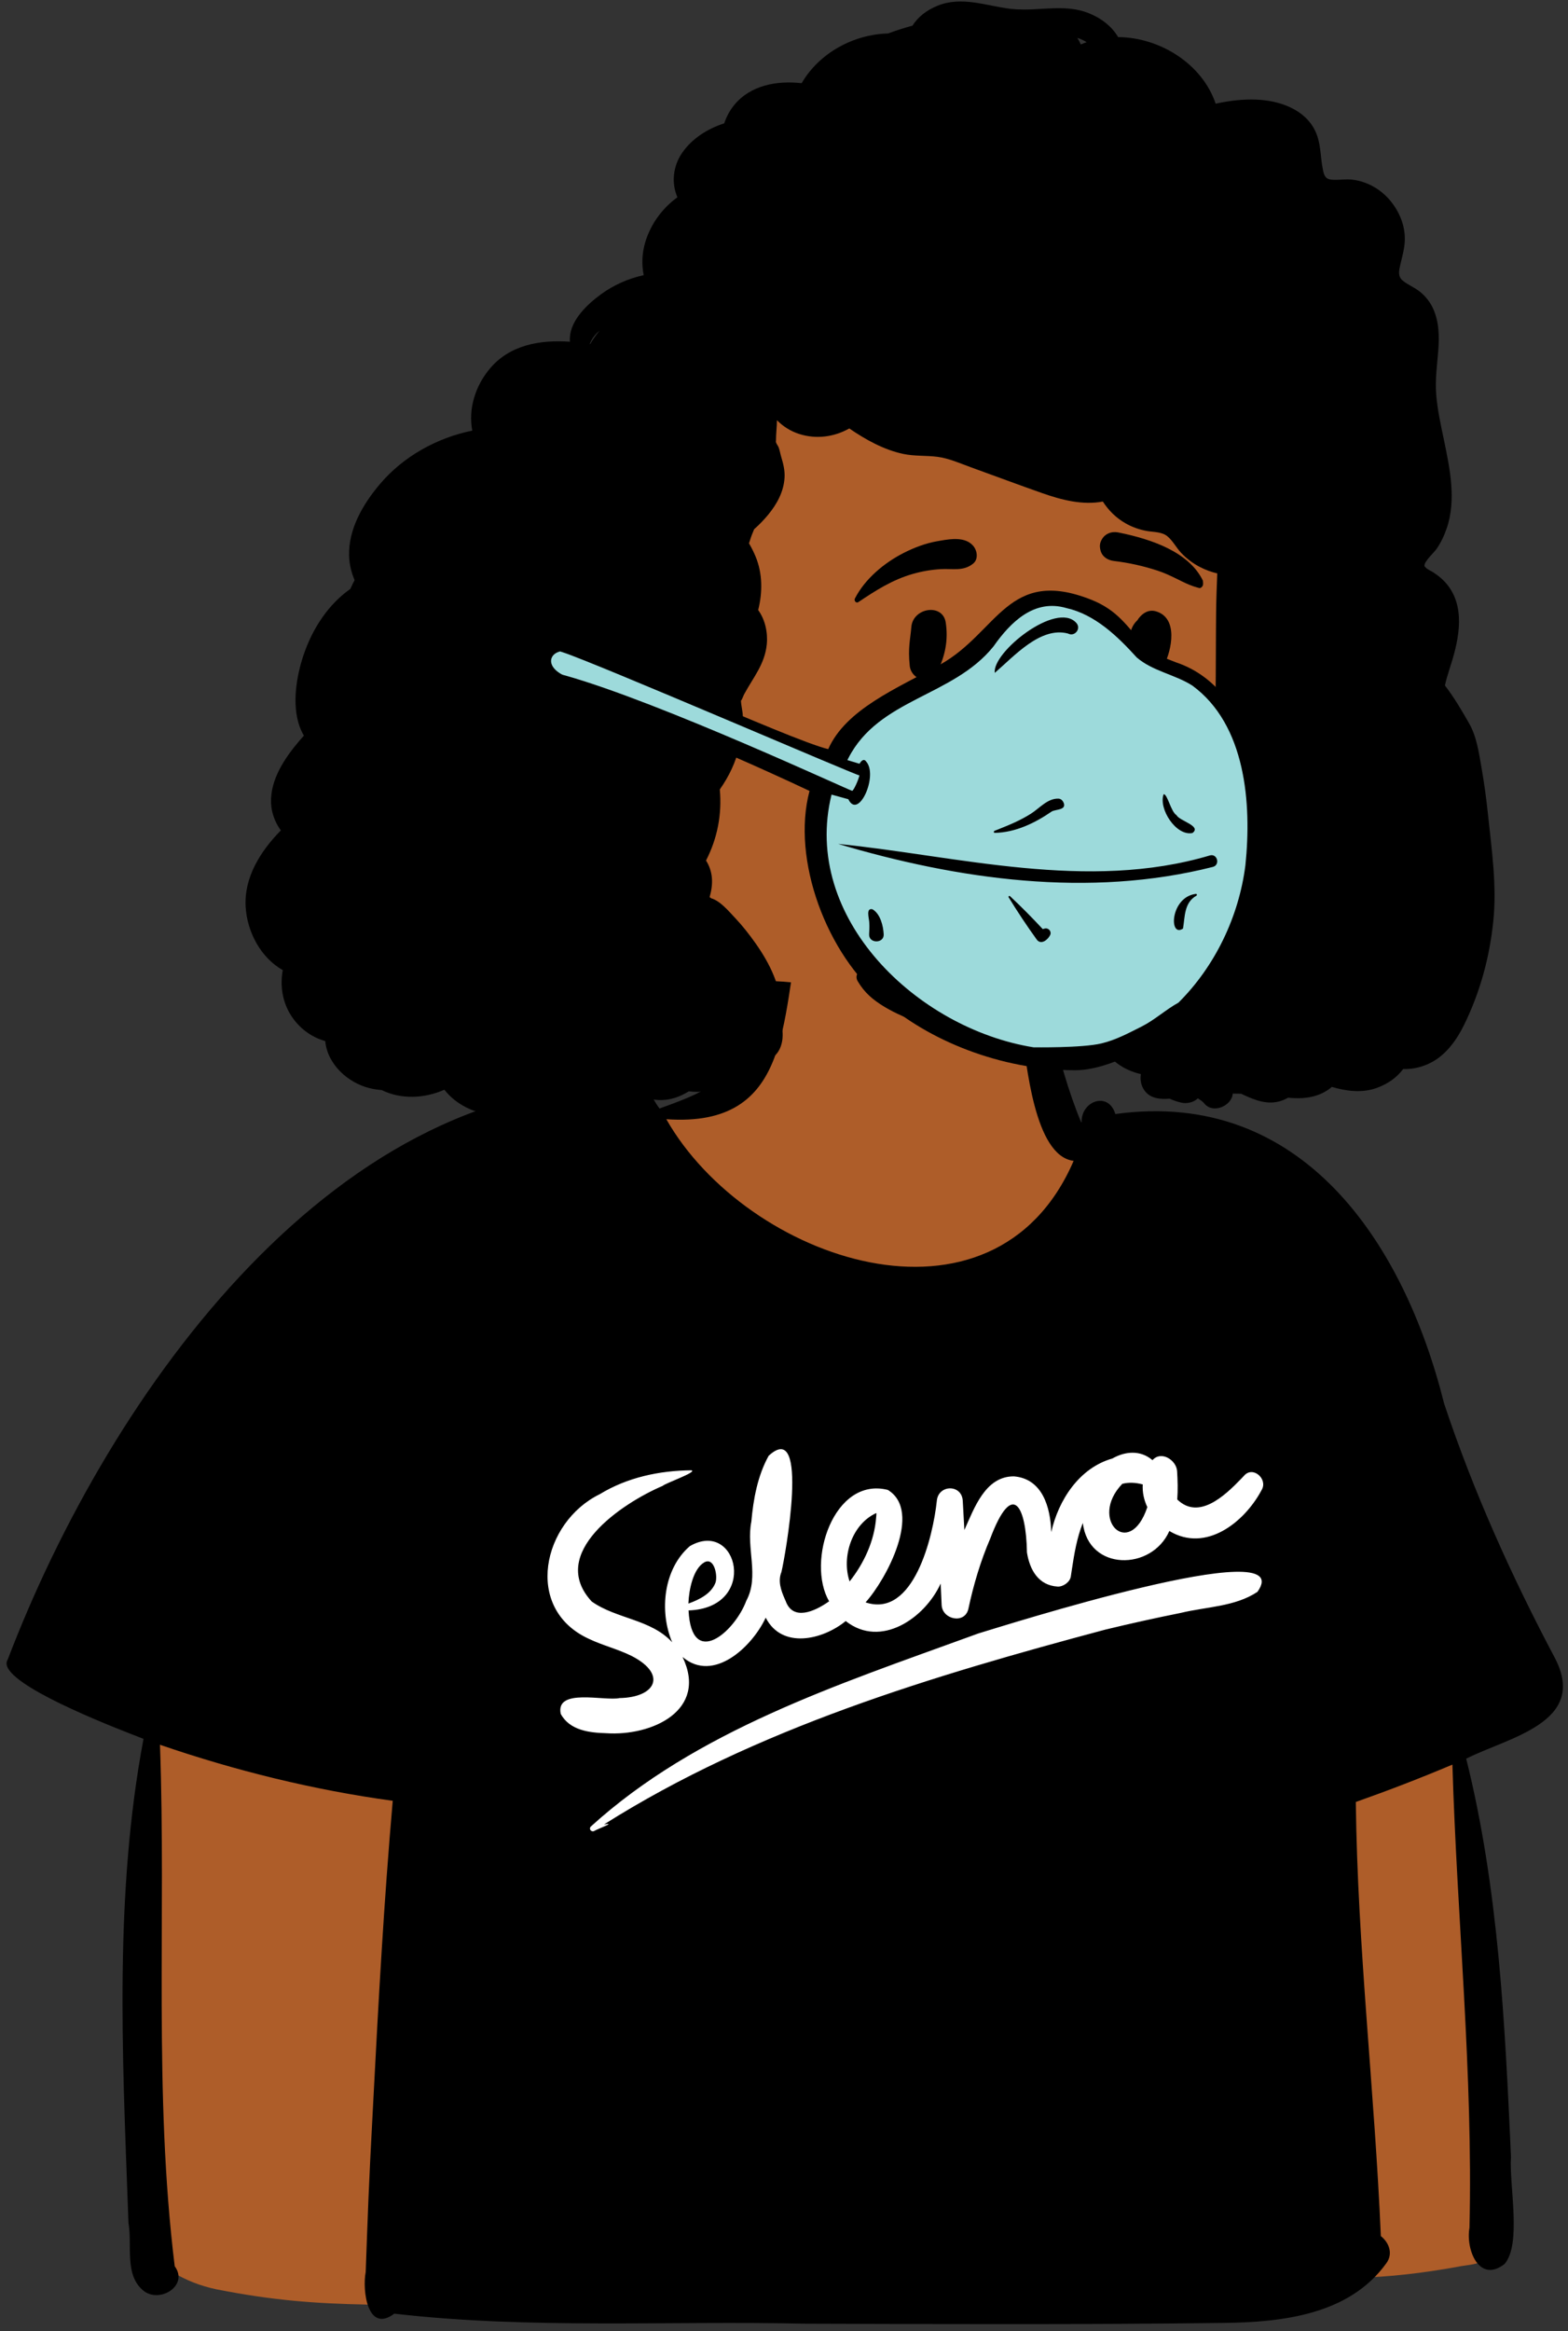 <?xml version="1.0" encoding="UTF-8"?>
<svg width="175px" height="260px" viewBox="0 0 175 260" version="1.1" xmlns="http://www.w3.org/2000/svg" xmlns:xlink="http://www.w3.org/1999/xlink">
    <rect x="0" y="0" width="175" height="260" fill="#333333" stroke="none"/>
    <!-- Generator: Sketch 62 (91390) - https://sketch.com -->
    <title>bust-mask-14</title>
    <desc>Created with Sketch.</desc>
    <g id="Introduction" stroke="none" stroke-width="1" fill="none" fill-rule="evenodd">
        <g id="busts-covid-19" transform="translate(-1416, -541)">
            <g id="a-person/bust" transform="translate(1388, 512)">
                <g id="body/Tee-Selena" transform="translate(31.056, 135.053)" fill-rule="evenodd">
                    <path d="M108.982,151.709 C91.837,151.757 81.569,151.556 62.176,151.276 C39.731,150.682 33.682,151.75 21.107,149.28 C19.185,148.871 17.722,148.253 16.239,147.39 C15.707,147.991 14.805,148.885 13.949,148.293 C12.373,147.251 13.095,143.609 12.704,141.552 C12.057,123.443 11.022,104.793 14.561,86.903 C12.415,86.205 -0.158,81.031 -0.845,79.297 C10.526,49.553 35.469,14.747 68.287,16.058 C68.947,16.872 69.534,18.077 70.267,18.906 C74.729,17.235 80.923,15.559 81.228,9.124 C82.001,4.829 82.558,0.819 82.93,-3.128 C82.997,-3.579 83.538,-3.734 83.871,-3.927 C84.012,-4.947 84.337,-5.991 85.041,-6.69 C90.793,-7.207 103.922,-4.835 107.367,-3.857 C112.067,-3.052 111.579,1.994 112.454,5.819 C113.842,10.548 114.808,15.456 116.871,20.076 C117.338,20.141 118.645,20.368 119.127,20.453 C119.152,19.929 118.907,18.375 119.386,18.058 C120.276,17.164 120.481,18.865 120.678,19.419 C140.1,15.75 152.801,32.238 157.057,50.655 C160.139,59.917 164.224,69.29 169.556,79.343 C172.899,85.585 163.293,86.744 159.266,89.235 C163.422,105.409 163.922,121.881 164.604,138.182 C164.784,140.689 165.029,144.099 164.141,145.347 C163.719,145.675 163.427,145.665 162.999,145.689 C162.175,146.579 160.761,146.52 159.571,146.774 C155.809,147.459 151.954,147.916 148.331,147.985 C138.164,154.28 122.49,150.76 108.982,151.709" id="✋-Skin" fill="#AE5D29"></path>
                    <rect id="👕-Top" fill="#FFFFFF" x="49.437" y="41.636" width="92.535" height="60.869"></rect>
                    <path d="M81.515,-3.14 C82.049,-5.815 86.462,-5.195 86.262,-2.498 C84.034,7.542 85.39,19.762 71.31,18.774 C80.248,34.502 107.849,44.068 116.77,23.419 C112.374,22.894 111.504,12.498 110.973,8.86 L110.952,8.535 C110.834,6.664 110.873,4.931 111.998,3.331 C113.12,4.171 113.57,5.692 113.95,7.08 L114.228,8.191 C115.158,11.894 116.131,15.581 117.607,19.115 L117.659,19.124 L117.659,19.124 C117.585,16.726 120.662,15.631 121.424,18.198 C142.238,15.331 153.624,32.514 158.116,50.484 C161.392,60.321 165.664,69.785 170.516,78.932 C174.177,86.08 165.285,87.716 160.582,90.094 C164.199,104.593 164.909,119.614 165.58,134.485 C165.358,137.658 166.792,144.168 164.876,146.444 C162.04,148.665 160.511,144.859 160.948,142.418 C161.355,125.163 159.559,107.984 159.043,90.756 C155.492,92.257 151.897,93.64 148.263,94.925 C148.448,111.091 150.369,127.257 151.055,143.341 C151.954,144.05 152.451,145.279 151.683,146.35 C147.571,152.087 140.136,152.943 133.595,153.026 C118.028,153.221 102.445,153.161 86.877,153.114 C71.585,152.768 56.16,153.747 40.949,151.994 C37.968,154.234 37.358,149.406 37.758,147.346 L37.909,143.221 C38.011,140.47 38.119,137.72 38.258,134.972 L38.605,128.27 C39.185,117.102 39.8,105.939 40.776,94.793 C31.94,93.585 23.231,91.439 14.799,88.544 C15.493,107.895 14.07,127.452 16.444,146.704 C18.01,148.831 14.868,150.828 13.034,149.495 C10.76,147.76 11.735,144.366 11.281,141.868 L11.223,140.253 C10.586,122.839 9.716,105.059 12.961,87.884 L11.565,87.342 C7.311,85.68 -3.63,81.237 -2.195,79.045 C9.227,49.104 34.778,13.293 68.618,14.995 C69.475,15.59 69.913,16.749 70.549,17.58 L71.556,17.215 C75.455,15.787 79.689,13.977 79.805,9.176 C80.543,5.085 81.128,0.993 81.515,-3.14 Z M137.283,71.489 C142.13,64.706 108.51,75.426 106.119,76.133 L105.219,76.461 C90.494,81.816 74.619,86.995 62.877,97.67 C62.63,97.94 62.938,98.313 63.257,98.162 L63.298,98.138 C63.765,97.878 65.787,97.155 64.355,97.429 C81.32,86.726 101.031,80.846 120.291,75.704 C123.09,75.027 125.902,74.404 128.725,73.838 C131.573,73.145 134.786,73.153 137.283,71.489 Z M84.156,69.281 C84.571,67.59 87.357,52.052 82.73,56.315 C81.496,58.55 81.022,61.141 80.8,63.659 C80.203,66.594 81.71,69.757 80.245,72.463 C78.933,75.997 74.114,80.126 73.792,73.56 C81.677,73.29 79.31,63.295 73.941,66.385 C71.002,68.902 70.493,73.642 71.965,77.114 C69.588,74.526 65.735,74.518 62.984,72.565 C58.016,67.193 66.36,61.603 70.903,59.669 C71.159,59.387 74.884,58.088 74.095,57.931 C70.528,57.964 66.954,58.723 63.876,60.6 C57.505,63.709 55.337,73.335 62.624,76.709 C64.2,77.469 65.925,77.877 67.485,78.661 C71.417,80.7 70.146,83.262 66.088,83.337 C64.418,83.702 58.909,82.174 59.526,85.101 C60.522,86.93 62.692,87.203 64.594,87.254 C69.675,87.603 75.994,84.731 73.122,78.752 C76.588,81.706 80.917,77.576 82.403,74.366 C84.213,77.917 88.764,76.848 91.332,74.746 C95.256,77.838 100.18,74.402 101.928,70.564 C101.964,71.362 101.999,72.161 102.038,72.959 C102.117,74.596 104.652,75.121 105.027,73.364 C105.597,70.692 106.383,68.051 107.464,65.54 C109.951,58.939 111.472,61.915 111.558,67.088 C111.865,69.03 112.837,70.77 114.983,70.901 C115.581,70.938 116.361,70.405 116.454,69.78 L116.578,68.953 C116.839,67.22 117.142,65.435 117.796,63.807 C118.427,69.197 125.484,69.171 127.451,64.701 C131.534,67.152 135.817,63.728 137.72,60.187 L137.777,60.08 C138.442,58.869 136.752,57.404 135.786,58.543 L135.451,58.893 C133.629,60.779 130.73,63.515 128.334,61.185 C128.414,60.134 128.381,59.061 128.317,58.027 C128.239,56.795 126.539,55.698 125.572,56.801 C124.209,55.642 122.516,55.809 121.09,56.617 C117.397,57.661 115.071,61.257 114.27,64.832 C114.185,61.976 113.25,58.877 110.114,58.608 C106.901,58.581 105.671,62.175 104.575,64.593 C104.512,63.51 104.45,62.427 104.395,61.344 C104.301,59.48 101.716,59.499 101.504,61.289 L101.499,61.344 C101.092,65.211 98.95,74.474 93.547,72.662 C95.826,70.151 99.947,62.501 96.029,60.118 C89.999,58.6 86.906,68.115 89.478,72.543 L89.344,72.636 C87.875,73.65 85.448,74.779 84.628,72.506 L84.535,72.297 C84.113,71.336 83.742,70.295 84.156,69.281 Z M75.531,68.209 C76.672,67.542 77.079,69.75 76.787,70.491 C76.32,71.679 75.047,72.341 73.778,72.795 L73.782,72.66 C73.838,71.303 74.291,68.934 75.531,68.209 Z M94.749,62.698 C94.774,62.857 94.732,63.051 94.727,63.199 C94.532,65.801 93.375,68.3 91.765,70.331 C90.838,67.572 92.033,63.925 94.749,62.698 Z M122.197,59.443 C122.937,59.248 123.721,59.303 124.484,59.509 C124.428,60.376 124.617,61.244 124.994,62.04 C123.025,67.955 118.397,63.402 122.197,59.443 Z" id="🖍-Ink" fill="#000000"></path>
                </g>
                <g id="head/Long-Curly" transform="translate(78.592, 38.043)" fill-rule="evenodd">
                    <path d="M72.398,31.009 C58.532,19.711 36.312,16.043 21.47,27.441 C9.937,38.138 5.164,68.536 7.205,83.81 C7.773,93.607 15.239,104.712 26.199,101.613 C28.06,101.43 29.867,100.715 31.745,100.565 C33.992,100.305 36.256,100.301 38.498,100.619 C43.384,101.311 47.716,103.912 52.458,105.128 C61.257,107.384 71.075,105.866 78.65,100.785 C103.68,84.287 92.342,46.976 72.398,31.009 L72.398,31.009 Z" id="✋-Skin" fill="#AE5D29"></path>
                    <path d="M70.551,105.399 C70.809,105.31 71.066,105.218 71.321,105.123 C71.338,105.182 71.365,105.239 71.397,105.294 C71.433,105.383 71.468,105.469 71.508,105.556 C71.188,105.558 70.867,105.501 70.551,105.399 M70.037,-4.084 C69.923,-4.34 69.792,-4.585 69.645,-4.822 C70.003,-4.706 70.362,-4.545 70.686,-4.338 C70.467,-4.264 70.252,-4.179 70.037,-4.084 M15.268,29.343 C15.253,29.34 15.238,29.338 15.224,29.336 C15.412,28.834 15.747,28.36 16.117,28.018 C16.183,27.956 16.255,27.899 16.325,27.841 C15.932,28.31 15.576,28.81 15.268,29.343 M115.482,81.832 C115.296,80.069 115.06,78.313 114.754,76.567 C114.461,74.895 114.215,73.107 113.365,71.624 C112.522,70.146 111.676,68.711 110.673,67.411 C110.816,66.748 111.006,66.124 111.17,65.621 C112.119,62.726 113.053,59.048 111.082,56.358 C110.624,55.734 110.066,55.257 109.427,54.825 C109.155,54.642 108.704,54.475 108.495,54.221 C108.347,54.041 108.398,54.139 108.392,54.05 C108.356,53.572 109.473,52.564 109.735,52.186 C110.224,51.486 110.588,50.698 110.867,49.893 C111.967,46.705 111.219,43.195 110.557,40.001 C110.207,38.308 109.821,36.611 109.694,34.882 C109.576,33.259 109.798,31.674 109.929,30.059 C110.055,28.466 110.021,26.822 109.34,25.346 C109.007,24.627 108.504,23.993 107.89,23.499 C107.291,23.015 106.545,22.734 105.961,22.252 C105.379,21.772 105.546,21.124 105.698,20.46 C105.906,19.56 106.17,18.666 106.195,17.736 C106.241,16.115 105.581,14.536 104.551,13.31 C103.488,12.044 101.97,11.188 100.33,10.995 C99.579,10.907 98.841,11.057 98.095,11.004 C97.357,10.953 97.197,10.583 97.058,9.907 C96.738,8.358 96.868,6.828 96.107,5.382 C95.433,4.097 94.233,3.226 92.907,2.713 C90.476,1.77 87.649,1.965 85.085,2.52 C83.572,-1.943 78.847,-4.87 74.199,-4.906 C73.473,-6.141 72.244,-7.062 70.842,-7.603 C68.523,-8.502 66.067,-7.977 63.651,-7.977 L63.641,-7.977 C63.398,-7.992 63.156,-7.998 62.913,-7.996 C62.685,-8.009 62.458,-8.028 62.23,-8.053 C59.481,-8.379 56.761,-9.508 54.038,-8.402 C52.823,-7.91 51.858,-7.151 51.246,-6.183 C50.325,-5.932 49.416,-5.644 48.525,-5.31 C44.66,-5.209 40.832,-3.131 38.878,0.236 C36.126,-0.077 33.141,0.453 31.321,2.706 C30.848,3.293 30.48,3.982 30.237,4.713 C28.382,5.314 26.665,6.386 25.542,8 C24.517,9.473 24.32,11.378 25.013,12.959 C23.357,14.162 22.063,15.884 21.439,17.917 C21.06,19.153 21.004,20.429 21.248,21.645 C19.552,22.022 17.93,22.721 16.493,23.77 C14.987,24.869 13.107,26.618 13.008,28.63 C13,28.778 13.006,28.926 13.018,29.073 C9.703,28.84 6.322,29.403 4.081,32.067 C2.399,34.066 1.667,36.641 2.117,38.985 C-1.828,39.788 -5.558,41.855 -8.159,44.911 C-10.05,47.132 -11.73,49.956 -11.629,52.98 C-11.598,53.891 -11.385,54.809 -11.016,55.656 L-11.016,55.658 C-11.174,55.956 -11.336,56.288 -11.492,56.641 C-13.936,58.355 -15.711,61.041 -16.71,64.002 C-17.517,66.401 -18.025,69.516 -17.163,71.957 C-17.032,72.329 -16.866,72.68 -16.672,73.006 C-16.834,73.179 -16.988,73.352 -17.138,73.528 C-18.785,75.457 -20.452,77.888 -20.338,80.544 C-20.292,81.614 -19.896,82.69 -19.248,83.573 C-21.525,85.888 -23.359,88.808 -23.178,92.07 C-23.022,94.908 -21.468,97.791 -19.033,99.154 C-19.44,101.342 -18.896,103.649 -17.197,105.357 C-16.349,106.211 -15.35,106.773 -14.292,107.073 C-14.056,109.65 -11.775,111.723 -9.352,112.319 C-8.901,112.431 -8.45,112.499 -8.001,112.53 C-5.821,113.602 -3.222,113.479 -0.998,112.496 C-0.342,113.331 0.512,114.012 1.507,114.5 C1.91,114.699 2.336,114.864 2.78,114.997 C5.922,115.929 9.143,114.665 11.89,113.19 C11.979,113.143 12.141,113.084 12.284,113.019 C12.664,113.443 13.355,113.864 13.716,114.071 C14.939,114.775 16.433,115.102 17.837,115.01 C19.484,114.9 20.936,114.354 22.281,113.579 C22.478,113.613 22.676,113.632 22.874,113.642 C24.139,113.71 25.267,113.308 26.281,112.674 C26.951,112.763 27.638,112.754 28.334,112.632 C29.867,113.023 31.36,112.401 32.559,111.414 C33.09,110.977 33.539,110.463 34.02,109.973 C34.52,109.463 34.899,109.345 35.483,109.003 C36.864,108.193 37.031,106.141 36.432,104.657 C36.546,104.398 36.611,104.108 36.611,103.787 C36.607,100.984 35.319,98.414 33.738,96.172 C33.031,95.172 32.264,94.193 31.423,93.306 C30.746,92.594 29.795,91.438 28.794,91.148 C28.733,91.104 28.669,91.059 28.606,91.017 C28.8,90.336 28.914,89.643 28.866,88.935 C28.815,88.208 28.581,87.519 28.206,86.932 C29.464,84.486 29.996,81.804 29.743,79.006 C30.767,77.55 31.543,75.941 31.943,74.179 C32.19,73.088 32.331,71.941 32.312,70.822 C32.304,70.286 32.108,69.607 32.104,69.051 C32.133,69.227 32.361,68.572 32.45,68.409 C33.466,66.517 34.77,65.042 34.988,62.812 C35.114,61.508 34.806,60.067 34.026,58.997 C34.526,57.023 34.52,54.903 33.733,53.02 C33.522,52.517 33.28,52.025 33.002,51.558 C33.13,51.165 33.249,50.768 33.4,50.41 C33.459,50.269 33.518,50.125 33.577,49.981 C34.149,49.476 34.68,48.925 35.127,48.383 C36.118,47.185 36.875,45.811 36.97,44.228 C37.016,43.436 36.83,42.677 36.601,41.925 C36.499,41.584 36.438,41.206 36.318,40.874 C36.251,40.69 36.088,40.502 36.031,40.329 C36.019,40.291 36.008,40.259 36,40.234 C36.008,40.208 36.015,40.156 36.015,40.056 C36.016,39.297 36.116,38.555 36.12,37.824 C36.814,38.526 37.648,39.05 38.597,39.357 C40.509,39.972 42.504,39.693 44.196,38.744 C46.018,39.995 48.065,41.128 50.211,41.582 C51.487,41.853 52.764,41.741 54.044,41.908 C55.315,42.075 56.544,42.631 57.742,43.064 C60.407,44.03 63.065,45.021 65.738,45.961 C67.897,46.72 70.233,47.322 72.493,46.896 C73.128,47.876 73.952,48.705 75.008,49.313 C75.765,49.747 76.595,50.04 77.453,50.186 C78.212,50.315 79.102,50.264 79.718,50.787 C80.319,51.294 80.694,52.05 81.234,52.621 C81.835,53.259 82.576,53.813 83.354,54.21 C83.978,54.53 84.615,54.76 85.262,54.91 C85.206,56.353 85.151,57.795 85.134,59.241 C85.102,62.381 85.115,65.522 85.073,68.663 C85.031,71.792 84.932,74.923 84.767,78.049 C84.611,80.982 84.392,83.926 83.694,86.788 C81.379,96.284 72.708,103.083 63.002,103.43 C60.12,103.533 57.267,103.127 54.512,102.278 C51.658,101.396 49.108,99.583 46.182,99.025 C45.417,98.881 44.696,99.653 45.135,100.394 C45.889,101.669 46.806,102.447 48.061,103.214 C49.374,104.015 50.837,104.609 52.281,105.129 C54.938,106.084 57.748,106.638 60.567,106.792 C62.717,106.91 64.876,106.763 66.982,106.357 C67.13,106.811 67.391,107.253 67.589,107.674 C67.619,107.735 67.718,107.693 67.699,107.629 C67.667,107.524 67.646,107.431 67.638,107.354 C68.346,108.28 69.44,108.92 70.564,109.231 C71.357,109.451 72.198,109.518 73.014,109.426 C73.277,109.396 73.528,109.352 73.777,109.297 C74.607,110.026 75.67,110.512 76.737,110.755 C76.553,111.871 77.104,113.088 78.379,113.405 C78.914,113.539 79.429,113.541 79.944,113.492 C80.359,113.686 80.806,113.839 81.28,113.942 C81.898,114.077 82.635,113.904 83.101,113.456 C83.357,113.636 83.595,113.76 83.831,114.046 C84.803,115.221 86.898,114.285 86.991,112.926 C87.299,112.926 87.609,112.93 87.919,112.94 C87.992,112.974 88.066,113.008 88.142,113.044 C89.498,113.676 90.902,114.228 92.401,113.731 C92.677,113.64 92.93,113.524 93.16,113.388 C94.216,113.484 95.257,113.486 96.329,113.139 C96.961,112.934 97.555,112.609 98.051,112.182 C99.704,112.668 101.447,112.888 103.092,112.285 C104.323,111.835 105.314,111.125 106.011,110.188 C107.078,110.227 108.162,109.969 109.138,109.459 C110.808,108.593 111.978,106.946 112.794,105.296 C114.59,101.654 115.653,97.742 116.07,93.708 C116.481,89.734 115.895,85.782 115.482,81.832" id="🖍-Ink" fill="#000000"></path>
                </g>
                <g id="face/Smile" transform="translate(112.183, 77.354)" fill="#000000" fill-rule="evenodd">
                    <path d="M30.969,50.92 C29.549,50.34 28.282,49.373 27.355,48.138 C27.033,47.709 26.95,47.256 27.017,46.841 C27.093,46.375 27.369,45.952 27.745,45.669 C28.122,45.384 28.594,45.244 29.05,45.316 C29.447,45.378 29.841,45.595 30.154,46.045 L30.219,46.135 C30.77,46.881 31.487,47.492 32.305,47.886 C33.093,48.266 33.975,48.444 34.887,48.341 C36.624,48.144 37.822,47.204 39.095,45.928 C39.253,45.767 39.41,45.6 39.569,45.432 C39.669,45.278 39.808,45.18 39.963,45.128 C40.134,45.071 40.328,45.074 40.506,45.136 C40.677,45.196 40.83,45.309 40.933,45.46 C41.03,45.604 41.085,45.781 41.068,45.984 C40.951,47.307 40.26,48.488 39.278,49.415 C38.187,50.444 36.741,51.157 35.38,51.407 C33.881,51.682 32.353,51.485 30.969,50.92 L30.969,50.92 Z M36.088,30.512 C37.683,31.482 40.114,33.744 38.397,36.149 C36.377,38.27 33.469,35.838 32.035,34.739 C30.706,33.887 29.213,36.078 30.446,37.074 C40.803,44.745 45.006,30.766 36.894,29.371 C36.001,29.218 35.67,30.212 36.088,30.512 Z M17.527,21.589 C17.704,19.4 21.036,18.903 21.367,21.069 C21.664,23.009 21.315,24.791 20.441,26.538 C19.607,28.207 17.509,27.428 17.35,25.909 C17.137,23.872 17.418,22.95 17.527,21.589 Z M42.893,20.62 C43.358,20.011 44.028,19.595 44.832,19.83 C47.343,20.564 46.603,24.13 45.721,25.866 C45.242,26.809 43.693,27.048 42.993,26.218 C41.852,24.864 41.306,22.161 42.756,20.828 C42.796,20.759 42.839,20.69 42.893,20.62 Z M20.406,12.011 L20.803,11.942 C22.03,11.729 23.555,11.525 24.423,12.512 C24.884,13.036 25.042,14.008 24.423,14.509 C23.335,15.39 22.131,15.049 20.827,15.123 C19.752,15.185 18.719,15.363 17.683,15.659 C15.412,16.309 13.561,17.494 11.621,18.796 C11.366,18.967 11.107,18.641 11.228,18.403 C12.348,16.209 14.518,14.406 16.692,13.307 C17.853,12.721 19.122,12.234 20.406,12.011 Z M40.604,11.028 L40.908,11.09 C44.211,11.781 48.504,13.161 50.068,16.407 C50.128,16.866 50.065,16.965 50.013,17.029 L49.996,17.05 C49.954,17.105 49.92,17.181 49.722,17.243 C49.666,17.23 49.611,17.216 49.554,17.202 C48.837,17.014 48.27,16.755 47.721,16.486 L47.125,16.192 C46.434,15.853 45.737,15.527 44.998,15.286 C43.422,14.771 41.8,14.409 40.153,14.215 C39.797,14.173 39.453,14.053 39.182,13.846 C38.924,13.65 38.728,13.379 38.638,13.018 C38.522,12.551 38.555,12.198 38.806,11.777 C38.994,11.46 39.263,11.241 39.573,11.115 C39.888,10.987 40.247,10.957 40.604,11.028 Z" id="🖍-Ink"></path>
                </g>
                <g id="mask/respirator" transform="translate(83.451, 97.432)" fill-rule="evenodd">
                    <path d="M72.747,5.731 C70.88,3.793 69.006,1.827 66.618,0.487 C66.723,-0.087 66.491,-0.746 65.809,-1.021 C59.198,-3.494 54.996,3.623 50.208,6.803 C49.089,7.404 47.967,8.098 46.718,8.333 C44.061,9.109 41.807,10.716 40.206,12.826 C39.34,13.658 37.814,15.046 37.391,16.176 C37.131,16.638 13.881,5.572 8.589,4.341 C6.084,3.502 4.734,5.872 7.91,7.088 C16.256,10.284 32.597,17.438 36.245,19.499 C35.544,21.663 35.335,24.532 36.018,26.672 C35.444,30.003 36.558,33.055 38.76,35.446 C39.226,36.125 39.939,36.615 40.404,37.204 C42.09,41.613 46.136,43.746 50.871,45.853 C58.405,49.207 64.973,49.879 69.102,48.41 C79.82,44.316 86.041,32.288 84.037,21.329 C82.152,13.608 82.541,6.836 72.747,5.731 Z" id="🎨-Color" fill="#9DDADB"></path>
                    <path d="M49.495,5.681 C55.942,2.08 57.031,-5.257 66.382,-1.527 C69.303,-0.347 70.329,1.401 72.278,3.584 C73.287,4.502 74.558,4.958 75.812,5.447 C80.581,7.031 83.378,11.53 84.444,16.257 C87.235,26.069 84.313,37.563 77.181,44.703 C77.282,44.884 77.262,45.144 77.044,45.265 C76.644,45.486 76.245,45.712 75.849,45.942 C73.354,48.098 68.293,50.933 64.541,50.933 C56.175,50.933 48.094,47.538 43.156,43.18 C36.835,38.08 32.849,27.439 34.899,19.781 C23.146,14.246 12.259,10.042 7.708,8.218 C6.585,7.04 6.575,6.606 7.677,6.918 C18.362,9.938 39.402,19.759 39.656,19.769 C39.806,19.775 40.357,18.569 40.466,18.051 C39.974,17.997 10.952,5.473 7.338,4.311 L7.146,4.25 C5.427,3.707 5.857,3.284 7.178,3.361 C9.856,3.517 32.566,14.063 36.985,15.12 C38.96,10.681 44.568,8.377 49.495,5.681 Z M63.573,-0.612 C59.984,-1.668 57.345,0.938 55.425,3.67 C50.896,9.288 42.636,9.465 39.225,16.14 L39.123,16.344 L40.473,16.75 L40.51,16.689 C40.616,16.523 40.933,16.103 41.202,16.486 C42.598,17.987 40.412,22.971 39.264,20.776 L39.23,20.707 L37.355,20.191 C33.968,33.921 46.892,46.284 59.894,48.377 C59.894,48.377 65.319,48.464 67.493,47.939 C69.097,47.552 70.481,46.803 71.961,46.06 C73.432,45.321 74.647,44.177 76.071,43.396 C80.141,39.358 82.818,33.816 83.545,28.067 C84.258,21.172 83.591,12.395 77.61,8.023 C75.641,6.774 73.214,6.438 71.415,4.894 C69.266,2.519 66.752,0.104 63.573,-0.612 Z M57.118,31.641 C57.058,31.542 57.197,31.447 57.276,31.521 C58.534,32.7 59.751,33.927 60.926,35.19 C60.988,35.17 61.058,35.151 61.149,35.129 C61.581,35.024 61.954,35.475 61.745,35.872 L61.695,35.961 C61.381,36.496 60.659,36.966 60.23,36.322 C59.136,34.802 58.095,33.24 57.118,31.641 Z M41.564,34.468 L41.563,34.421 C41.539,33.962 41.166,32.804 41.924,32.981 C42.802,33.492 43.126,34.827 43.176,35.775 C43.23,36.816 41.505,36.829 41.549,35.775 C41.568,35.339 41.602,34.903 41.564,34.468 Z M77.998,31.265 C78.12,31.242 78.185,31.395 78.079,31.464 C76.689,32.246 76.805,33.821 76.581,35.134 C74.984,36.199 75.146,31.637 77.998,31.265 Z M38.093,25.69 C51.485,27.041 65.892,31.04 79.588,26.974 C80.418,26.749 80.748,28.032 79.92,28.254 C66.114,31.755 51.454,29.664 38.093,25.69 Z M74.414,20.156 C74.828,20.06 75.219,22.106 75.859,22.487 C76.176,23.127 78.698,23.69 77.635,24.475 C75.822,24.854 73.833,21.788 74.414,20.156 Z M62.649,20.641 C62.96,20.634 63.173,20.873 63.275,21.144 C63.553,21.941 62.364,21.815 61.921,22.08 C60.047,23.371 57.883,24.412 55.581,24.46 C55.437,24.463 55.435,24.272 55.553,24.226 L55.954,24.069 C57.221,23.57 58.442,23.06 59.607,22.322 C60.55,21.725 61.457,20.614 62.649,20.641 Z M55.574,6.612 C55.257,4.329 62.465,-1.434 64.675,1.044 C65.246,1.681 64.497,2.628 63.743,2.226 C60.664,1.418 57.718,4.776 55.574,6.612 Z" id="🖍-Ink" fill="#000000"></path>
                </g>
                <g id="accessories/*-None" transform="translate(88.521, 88.978)"></g>
            </g>
        </g>
    </g>
</svg>